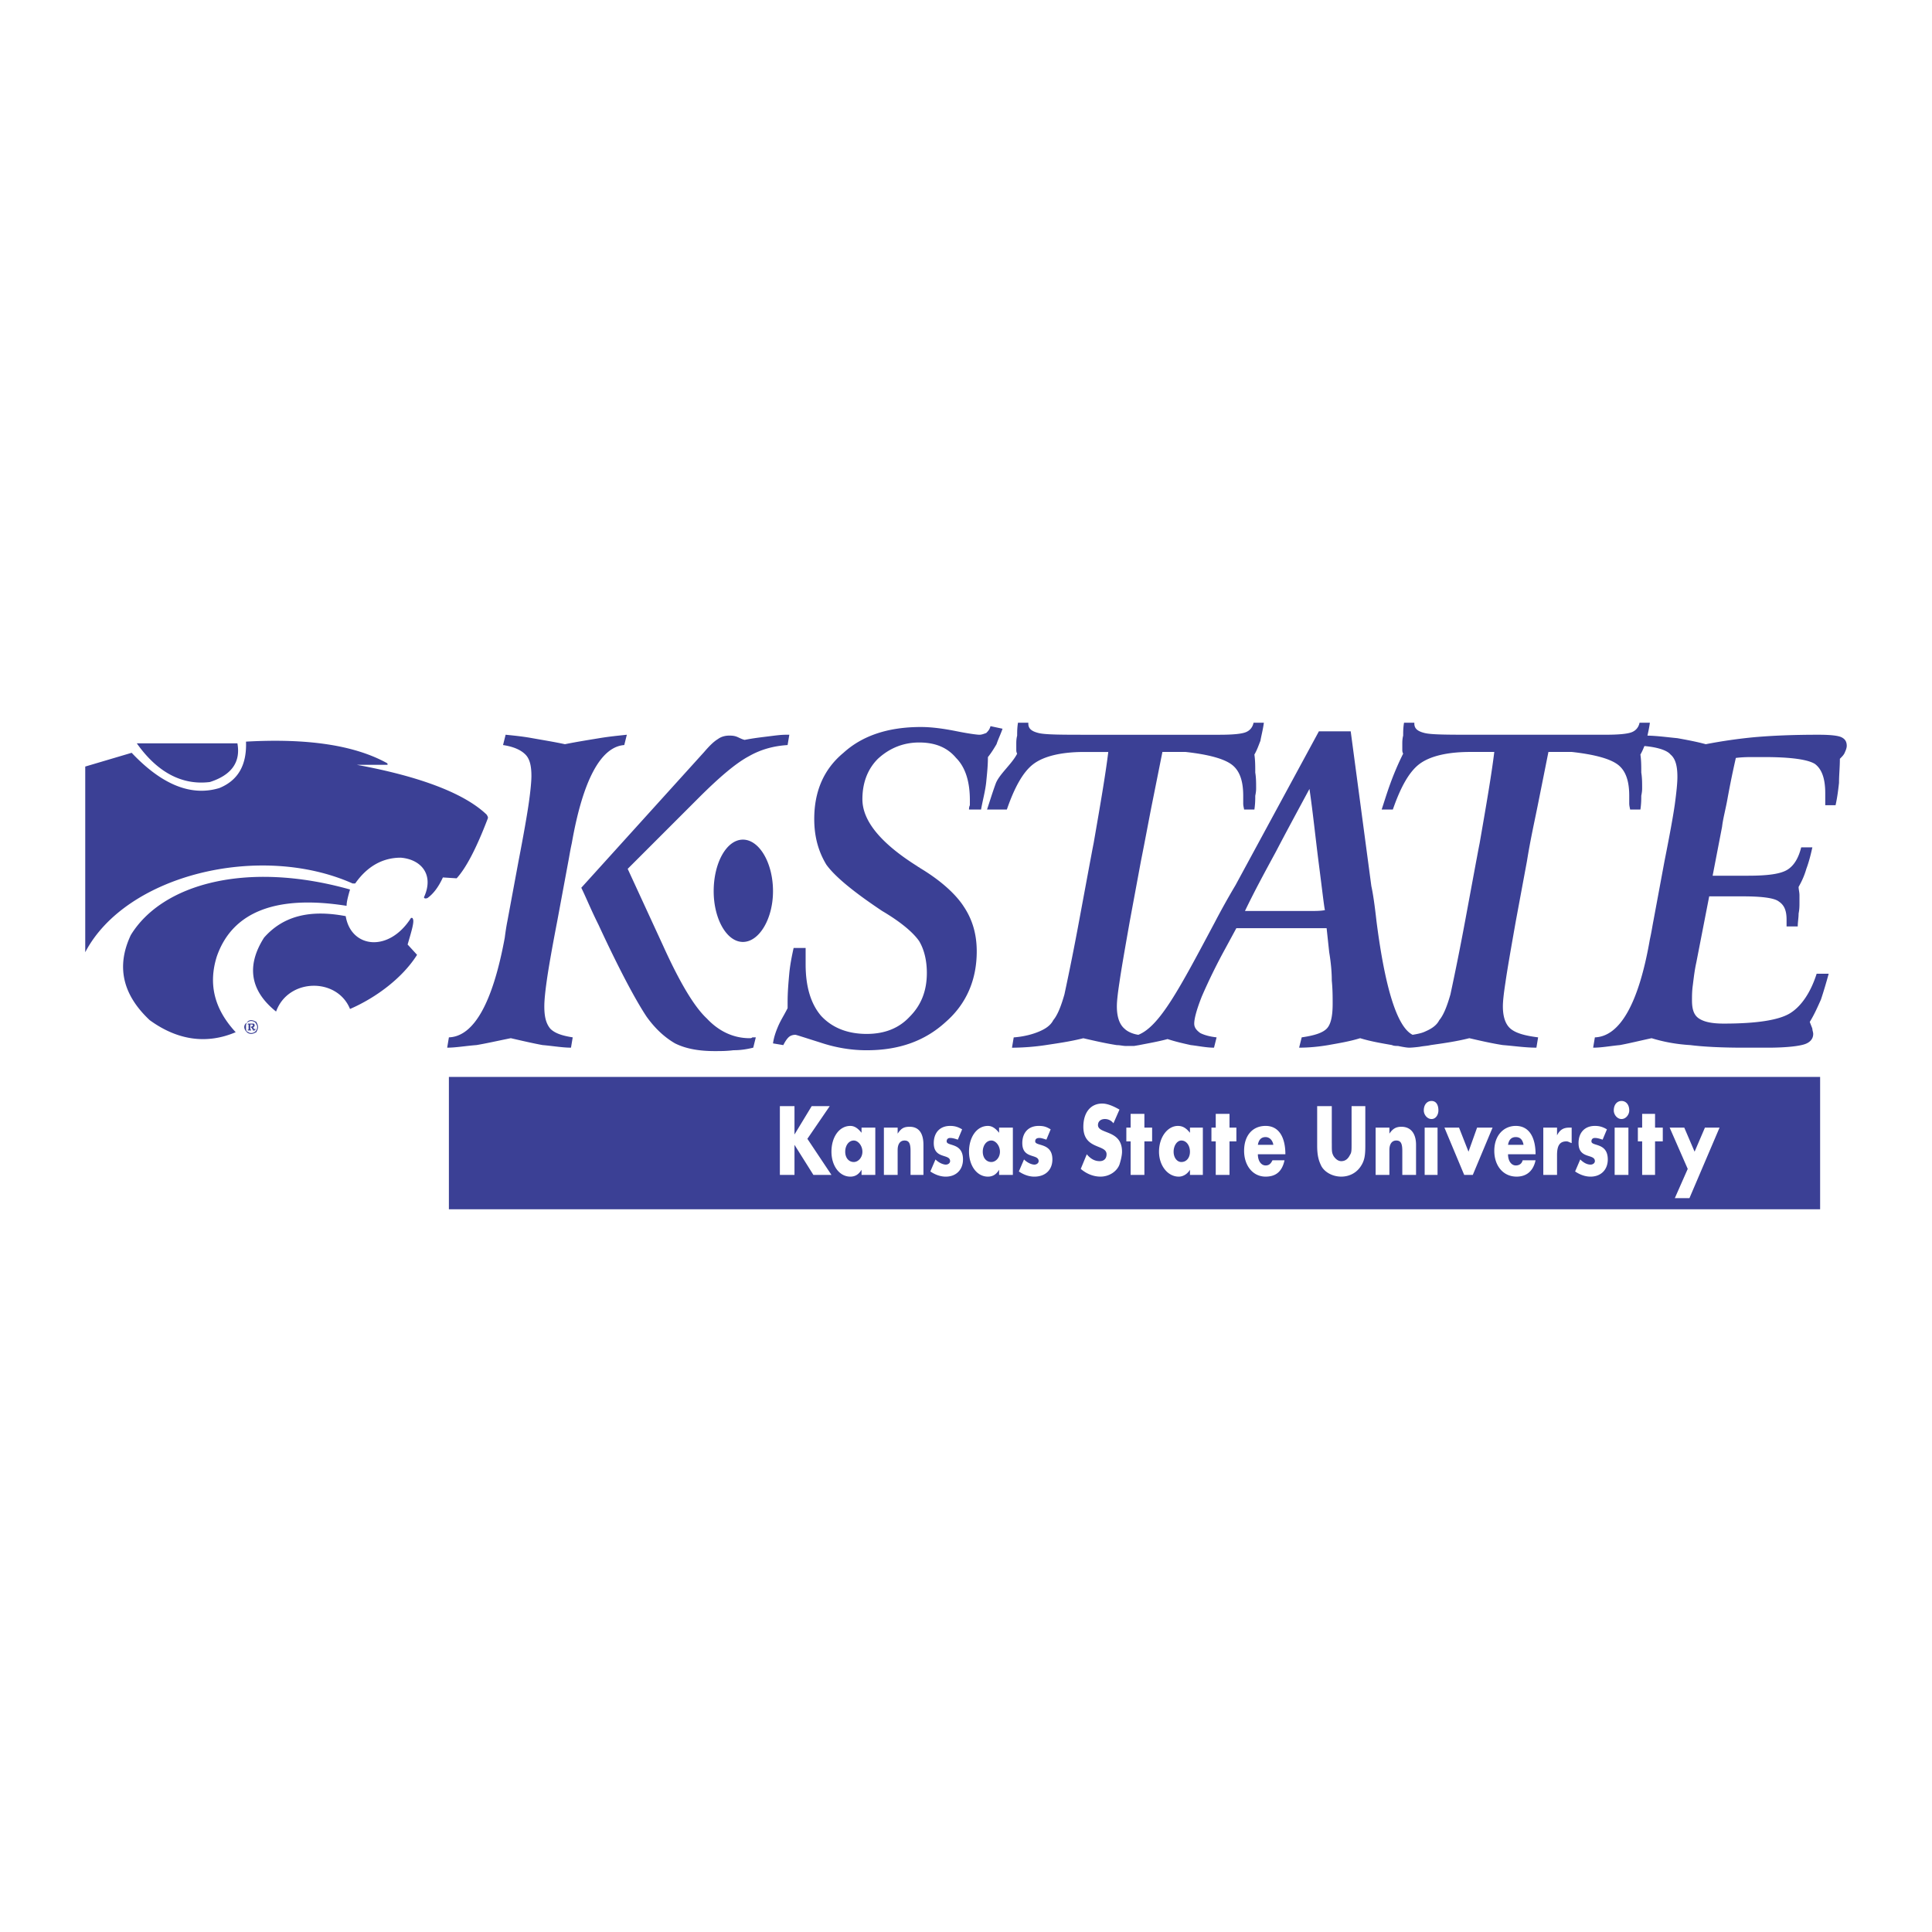 <?xml version="1.0" encoding="UTF-8"?> <svg xmlns="http://www.w3.org/2000/svg" width="2500" height="2500" viewBox="0 0 192.756 192.756"><g fill-rule="evenodd" clip-rule="evenodd"><path fill="#fff" d="M0 0h192.756v192.756H0V0z"></path><path d="M113.146 104.355l.516-.086c.857-.172 1.887-.344 2.83-.602.771.258 1.543.43 2.314.602.773.086 1.545.258 2.316.258l.258-1.029c-.771-.086-1.287-.258-1.629-.43-.344-.258-.602-.514-.602-.943 0-.514.258-1.459.771-2.744a57.23 57.23 0 0 1 2.316-4.718l1.115-2.059h9.006l.258 2.402c.172 1.029.258 1.973.258 2.83.086.857.086 1.631.086 2.316 0 1.201-.172 2.059-.602 2.486-.428.43-1.287.688-2.486.859l-.258 1.029c.943 0 1.887-.086 2.916-.258.943-.172 2.059-.344 3.174-.688 1.115.344 2.23.516 3.174.688.172.086.428.086.6.086 0 0 .771.172 1.115.172s1.029-.086 1.029-.086c.43-.086.771-.086 1.115-.172 1.201-.172 2.486-.344 3.859-.688 1.115.258 2.23.516 3.346.688 1.115.086 2.23.258 3.346.258l.17-1.029c-1.371-.172-2.229-.43-2.744-.859-.514-.428-.771-1.199-.771-2.229 0-.516.086-1.287.258-2.402.17-1.201.514-3.174 1.029-6.09l1.115-6.004c.342-2.144.771-4.031 1.113-5.747.344-1.715.688-3.431 1.029-5.146h2.316c2.316.257 3.859.686 4.633 1.286.771.601 1.113 1.63 1.113 3.088v.772c0 .257.086.515.086.601h1.029c.086-.601.086-1.029.086-1.373.086-.429.086-.6.086-.771 0-.515 0-1.029-.086-1.544 0-.6 0-1.201-.086-1.801.258-.429.43-.943.602-1.372.086-.515.256-1.115.342-1.801h-1.029c-.086.429-.342.772-.771.943-.428.172-1.285.257-2.658.257h-13.037c-2.574 0-4.289 0-4.975-.171-.688-.171-1.029-.429-1.029-.943v-.086h-1.029c-.086.515-.086.943-.086 1.287-.086.343-.086.601-.086.858v.514c0 .172 0 .258.086.429a28.533 28.533 0 0 0-1.287 3.002c-.344.943-.602 1.801-.857 2.573h1.115c.771-2.23 1.629-3.774 2.658-4.546 1.029-.771 2.744-1.2 5.061-1.2h2.402c-.258 2.144-.773 5.146-1.459 9.092-.172.857-.258 1.372-.344 1.801l-1.113 6.004a260.873 260.873 0 0 1-1.459 7.292c-.344 1.201-.686 2.059-1.115 2.572-.258.516-.771.857-1.371 1.115-.344.172-.773.258-1.287.344-1.545-.771-2.746-4.633-3.604-11.323-.172-1.543-.342-2.744-.514-3.517l-2.059-15.438h-3.174l-8.32 15.353a77.046 77.046 0 0 0-2.059 3.688c-3.516 6.604-5.49 10.379-7.633 11.237-.602-.086-1.115-.344-1.373-.602-.514-.428-.771-1.199-.771-2.229 0-.516.086-1.287.258-2.402.17-1.201.514-3.174 1.029-6.09l1.113-6.004c.43-2.144.773-4.031 1.115-5.747.344-1.715.688-3.431 1.029-5.146h2.316c2.316.257 3.859.686 4.633 1.286.771.601 1.113 1.63 1.113 3.088v.772c0 .257.086.515.086.601h1.029c.086-.601.086-1.029.086-1.373.086-.429.086-.6.086-.771 0-.515 0-1.029-.086-1.544 0-.6 0-1.201-.086-1.801.258-.429.43-.943.602-1.372.086-.515.256-1.115.342-1.801h-1.029c-.086.429-.342.772-.771.943-.428.172-1.287.257-2.658.257H108.6c-2.574 0-4.289 0-4.975-.171-.688-.171-1.029-.429-1.029-.943v-.086h-1.031c-.084.515-.084.943-.084 1.287-.086.343-.086.601-.086.858v.514c0 .172 0 .258.086.429-.516 1.029-1.803 2.058-2.145 3.002-.344.943-.602 1.801-.859 2.573h1.975c.771-2.23 1.629-3.774 2.658-4.546 1.029-.771 2.744-1.2 5.061-1.2h2.402c-.258 2.144-.773 5.146-1.459 9.092-.172.857-.258 1.372-.344 1.801l-1.115 6.004a255.833 255.833 0 0 1-1.457 7.292c-.344 1.201-.686 2.059-1.115 2.572-.258.516-.771.857-1.373 1.115-.6.258-1.457.516-2.572.602l-.172 1.029a23.71 23.71 0 0 0 3.346-.258c1.115-.172 2.4-.344 3.773-.688 1.115.258 2.23.516 3.346.688.342 0 .6.086.943.086.001-.004.345-.004.772-.004zm17.584-13.466h-6.519c.943-1.973 1.973-3.86 3.088-5.918 1.029-1.973 2.145-4.031 3.346-6.261.344 2.316.6 4.889.943 7.548.344 2.659.514 4.203.6 4.546-.428.085-.944.085-1.458.085zM27.545 100.924c1.201-3.346 6.09-3.43 7.376-.258 2.573-1.113 5.232-3.088 6.69-5.403l-.943-1.029c.429-1.458.687-2.316.515-2.573 0-.086-.086-.086-.172-.086-2.23 3.517-6.004 3.002-6.519-.171-3.603-.686-6.261 0-8.148 2.145-1.801 2.829-1.372 5.316 1.201 7.375zm7.377-12.179c-.171.6-.343 1.2-.343 1.629-7.033-1.115-11.408.6-12.951 5.061-.858 2.745-.258 5.231 1.887 7.548-2.831 1.201-5.747.857-8.577-1.201-2.745-2.572-3.345-5.403-1.887-8.491 3.087-5.062 11.492-7.463 21.871-4.546zM8.504 95.006V76.479l4.632-1.372c3.002 3.173 5.918 4.374 8.749 3.517 1.887-.772 2.745-2.316 2.659-4.632 6.09-.343 10.808.343 14.067 2.144.085.085.085.171 0 .171h-3.002c6.519 1.201 10.808 2.917 12.952 4.975.086.171.171.257.086.429-1.115 2.917-2.145 4.889-3.088 5.918l-1.372-.086c-.429.943-.943 1.63-1.544 2.059-.257.086-.343 0-.343-.086 1.029-2.23-.257-3.774-2.316-3.945-1.801 0-3.345.857-4.546 2.573h-.257c-9.265-4.117-22.645-.858-26.677 6.862zm5.146-20.843h10.036c.343 1.887-.601 3.173-2.745 3.859-2.745.344-5.232-.943-7.291-3.859zm11.494 28.22c.085 0 .085 0 .085-.086 0 0 0-.086-.085-.086h-.172v.258c.086 0 .172-.086.172-.086zm.429-.43c.086.172.172.344.172.516 0 .17-.086.342-.172.514-.171.086-.343.172-.515.172s-.343-.086-.429-.172c-.172-.172-.257-.344-.257-.514 0-.172.085-.344.257-.43.086-.172.257-.258.429-.258s.343.086.515.172zm-.944.943c.171.086.257.172.429.172s.343-.086.429-.172a.656.656 0 0 0 .172-.428c0-.172-.086-.258-.172-.43-.085-.086-.257-.172-.429-.172s-.257.086-.429.172c-.086.172-.086.258-.086.43 0 .171 0 .343.086.428zm.686-.427h-.171c.171 0 .171.086.171.17l.086.086v-.086h.085c0 .086 0 .086-.085.172h-.172v-.086l-.085-.086c0-.084 0-.084-.086-.084 0-.086 0-.086-.086-.086v.256h.086v.086h-.343v-.086h.085V102.297v-.086h-.085v-.086h.6c.086.086.086.086.086.172s0 .086-.086.172zM74.806 103.582c-1.63 0-3.088-.686-4.289-1.971-1.287-1.201-2.745-3.689-4.375-7.292l-3.517-7.634 7.033-7.033c2.145-2.145 3.774-3.517 5.061-4.203 1.201-.687 2.488-1.029 3.86-1.115l.171-1.029h-.343c-.515 0-1.115.086-1.801.171-.686.086-1.458.172-2.316.343-.343-.086-.601-.257-.857-.343-.258-.085-.515-.085-.687-.085-.343 0-.772.085-1.115.343-.429.258-.858.687-1.373 1.287L57.995 88.573c.429.857.944 2.145 1.716 3.688 2.144 4.631 3.773 7.633 4.803 9.178.858 1.199 1.802 2.059 2.831 2.658 1.029.514 2.316.771 3.946.771.601 0 1.201 0 1.887-.086.687 0 1.287-.086 1.973-.256l.257-1.029h-.343c-.087.085-.173.085-.259.085z" fill="#3b4095"></path><path d="M54.307 100.41c0-.602.085-1.459.257-2.66.171-1.201.515-3.173 1.029-5.833l1.115-6.004c.085-.429.171-1.029.343-1.801 1.115-6.347 2.916-9.607 5.232-9.778l.257-1.029c-.772.086-1.715.171-2.744.343-1.029.171-2.145.343-3.432.601-1.2-.257-2.315-.429-3.259-.601-.943-.172-1.801-.257-2.659-.343l-.257 1.029c1.115.171 1.801.515 2.23.943.429.429.601 1.115.601 2.145 0 .515-.086 1.458-.257 2.659-.171 1.201-.515 3.173-1.029 5.832l-1.115 6.004c-.085.429-.171.944-.257 1.63-1.201 6.519-3.088 9.864-5.575 9.95l-.171 1.029c.858 0 1.801-.172 2.917-.258 1.029-.172 2.144-.43 3.431-.688 1.115.258 2.23.516 3.174.688 1.029.086 1.973.258 2.83.258l.172-1.029c-1.115-.172-1.802-.43-2.23-.859-.432-.513-.603-1.199-.603-2.228zM100.023 72.705l-1.201-.257c-.086.343-.258.515-.428.686-.258.086-.43.171-.688.171-.172 0-.943-.085-2.229-.343-1.287-.258-2.488-.429-3.603-.429-3.259 0-5.833.858-7.72 2.574-1.973 1.629-2.917 3.859-2.917 6.604 0 1.801.429 3.259 1.201 4.546.858 1.2 2.745 2.744 5.575 4.631 1.887 1.115 3.088 2.144 3.688 3.002.515.858.771 1.973.771 3.174 0 1.715-.514 3.174-1.715 4.375-1.115 1.199-2.573 1.715-4.289 1.715-1.887 0-3.431-.6-4.546-1.801-1.029-1.201-1.544-2.916-1.544-5.146v-.858-.772H79.18c-.171.772-.343 1.63-.429 2.488-.085.943-.171 1.887-.171 2.916v.602c-.343.686-.686 1.199-.943 1.801-.257.6-.429 1.115-.515 1.715l1.029.172c.171-.344.343-.602.515-.771.171-.172.429-.258.686-.258.086 0 .857.258 2.488.771 1.543.516 3.087.771 4.631.771 3.26 0 5.833-.943 7.891-2.83 2.059-1.801 3.087-4.203 3.087-7.033 0-1.715-.428-3.173-1.286-4.46-.772-1.201-2.23-2.573-4.374-3.86-.086-.086-.172-.086-.258-.172-3.688-2.315-5.489-4.546-5.489-6.69 0-1.63.515-3.002 1.544-4.031 1.115-1.029 2.487-1.63 4.117-1.63 1.629 0 2.83.515 3.688 1.544.944.944 1.373 2.401 1.373 4.203v.514c-.086.172-.086.344-.086.429h1.201c.172-.943.43-1.887.516-2.745.084-.857.17-1.629.17-2.487.344-.428.602-.857.859-1.286.17-.516.428-1.03.599-1.545zM183.738 73.562c-.344-.171-1.115-.257-2.316-.257-2.488 0-4.633.086-6.52.257a51.067 51.067 0 0 0-4.717.687c-.943-.257-1.887-.429-2.83-.601-.943-.086-2.145-.257-3.174-.257l-.258 1.029c1.115.085 2.316.343 2.744.857.516.429.688 1.201.688 2.23 0 .6-.086 1.458-.258 2.745-.172 1.201-.516 3.088-1.029 5.661l-1.115 6.004c-.086.429-.172 1.03-.344 1.802-1.115 6.433-3.002 9.693-5.488 9.779l-.172 1.029c.857 0 1.715-.172 2.658-.258.943-.172 1.973-.43 3.174-.688 1.115.344 2.402.602 3.859.688 1.373.172 3.174.258 5.318.258h2.402c1.973 0 3.174-.172 3.688-.344.516-.172.857-.516.857-1.029 0-.172-.084-.344-.084-.516-.086-.256-.172-.428-.258-.686.428-.686.771-1.457 1.115-2.23.256-.771.514-1.629.771-2.572h-1.201c-.6 1.887-1.543 3.26-2.658 3.945s-3.346 1.029-6.605 1.029c-1.201 0-1.973-.172-2.486-.514-.516-.344-.688-.945-.688-1.803 0-.428 0-.943.086-1.543.086-.688.172-1.459.344-2.23l1.287-6.605h3.344c1.973 0 3.174.172 3.604.515.514.343.771.858.771 1.802v.686h1.115c0-.429.086-.858.086-1.287.086-.429.086-.772.086-1.115v-.686c0-.343-.086-.6-.086-.858.344-.6.6-1.201.771-1.801.258-.687.43-1.373.602-2.145h-1.115c-.258 1.029-.688 1.801-1.373 2.23-.686.429-1.973.6-3.945.6h-3.518l.943-4.889c.086-.772.344-1.715.516-2.659.172-.944.428-2.316.857-4.203.686-.086 1.287-.086 1.715-.086h1.115c2.744 0 4.375.257 5.061.686.688.515 1.029 1.458 1.029 2.917v1.201h1.029c.172-.771.258-1.458.344-2.23 0-.772.086-1.543.086-2.401.256-.257.428-.429.514-.686.086-.172.172-.429.172-.601.001-.427-.171-.685-.513-.857zM71.204 88.916c0-2.831 1.287-5.146 2.917-5.146s3.002 2.316 3.002 5.146c0 2.745-1.373 5.061-3.002 5.061s-2.917-2.316-2.917-5.061zM44.786 107.443h136.808v13.209H44.786v-13.209z" fill="#3b4095"></path><path fill="#fff" d="M80.982 110.359h1.801l-2.23 3.26 2.402 3.602h-1.802l-1.887-3.002v3.002h-1.458v-6.862h1.458v2.83l1.716-2.83zM87.329 112.504v4.717h-1.373v-.514c-.257.428-.6.686-1.115.686-1.115 0-1.887-1.115-1.887-2.488 0-1.457.772-2.572 1.887-2.572.429 0 .772.258 1.115.686v-.514h1.373v-.001zm-2.144 3.43c.429 0 .858-.428.858-1.029 0-.6-.429-1.115-.858-1.115-.515 0-.857.516-.857 1.115-.001.601.342 1.029.857 1.029zM89.559 112.504v.6c.343-.514.601-.686 1.201-.686.943 0 1.372.686 1.372 1.801v3.002h-1.287v-2.402c0-.771-.171-1.029-.601-1.029-.429 0-.686.344-.686.945v2.486h-1.372v-4.717h1.373zM95.563 113.703c-.257-.084-.515-.17-.771-.17-.172 0-.343.086-.343.342 0 .516 1.629.086 1.629 1.803 0 1.029-.686 1.715-1.715 1.715-.514 0-1.029-.172-1.543-.516l.514-1.199c.343.342.772.514 1.029.514s.429-.172.429-.344c0-.771-1.63-.17-1.63-1.801 0-1.029.601-1.715 1.63-1.715.429 0 .771.086 1.2.344l-.429 1.027zM101.053 112.504v4.717H99.68v-.514c-.256.428-.6.686-1.115.686-1.115 0-1.886-1.115-1.886-2.488 0-1.457.771-2.572 1.886-2.572.43 0 .773.258 1.115.686v-.514h1.373v-.001zm-2.145 3.43c.43 0 .857-.428.857-1.029 0-.6-.428-1.115-.857-1.115-.514 0-.857.516-.857 1.115 0 .601.344 1.029.857 1.029zM104.398 113.703c-.258-.084-.516-.17-.688-.17-.256 0-.428.086-.428.342 0 .516 1.715.086 1.715 1.803 0 1.029-.686 1.715-1.801 1.715-.516 0-1.029-.172-1.545-.516l.516-1.199c.344.342.771.514 1.029.514s.43-.172.43-.344c0-.771-1.631-.17-1.631-1.801 0-1.029.602-1.715 1.631-1.715.514 0 .771.086 1.199.344l-.427 1.027zM111.088 112.074a1.046 1.046 0 0 0-.857-.428c-.43 0-.686.256-.686.6 0 .943 2.4.43 2.4 2.658 0 .43-.172 1.029-.256 1.287-.258.686-1.029 1.201-1.889 1.201-.686 0-1.371-.258-1.973-.771l.602-1.459c.428.516.857.686 1.285.686.43 0 .688-.256.688-.686 0-1.029-2.316-.428-2.316-2.744 0-1.373.686-2.316 1.887-2.316.516 0 1.115.258 1.717.602l-.602 1.37zM114.176 117.221h-1.373v-3.346h-.428v-1.371h.428v-1.373h1.373v1.373h.771v1.371h-.771v3.346zM120.008 112.504v4.717h-1.285v-.514c-.258.428-.688.686-1.115.686-1.115 0-1.973-1.115-1.973-2.488 0-1.457.857-2.572 1.887-2.572.514 0 .857.258 1.201.686v-.514h1.285v-.001zm-2.145 3.43c.516 0 .859-.428.859-1.029 0-.6-.344-1.115-.859-1.115-.428 0-.771.516-.771 1.115 0 .601.344 1.029.771 1.029zM122.668 117.221h-1.373v-3.346h-.43v-1.371h.43v-1.373h1.373v1.373h.686v1.371h-.686v3.346zM125.498 115.162c0 .686.344 1.115.771 1.115.344 0 .516-.172.686-.514h1.201c-.256 1.199-.943 1.629-1.887 1.629-1.287 0-2.145-1.115-2.145-2.574 0-1.543.857-2.486 2.145-2.486 1.373 0 1.973 1.201 1.973 2.83h-2.744zm.772-1.715c-.428 0-.686.256-.771.771h1.543c-.087-.515-.429-.771-.772-.771zM132.875 114.047c0 .857 0 .943.172 1.287.17.258.428.514.771.514.428 0 .686-.256.857-.6.172-.258.172-.43.172-1.201v-3.688h1.371v3.945c0 1.029-.086 1.543-.514 2.145-.43.6-1.115.943-1.887.943-.857 0-1.631-.43-1.973-1.029-.258-.516-.43-1.029-.43-2.059v-3.945h1.459v3.688h.002zM138.621 112.504v.6c.344-.514.686-.686 1.201-.686.943 0 1.457.686 1.457 1.801v3.002h-1.371v-2.402c0-.771-.172-1.029-.602-1.029-.428 0-.686.344-.686.945v2.486h-1.373v-4.717h1.374zM142.139 112.504h1.285v4.717h-1.285v-4.717zm.685-2.66c.43 0 .686.344.686.945 0 .428-.256.857-.686.857s-.771-.43-.771-.857c0-.601.342-.945.771-.945zM146.512 114.904l.857-2.4h1.545l-1.973 4.717h-.857l-1.973-4.717h1.457l.944 2.4zM150.457 115.162c0 .686.344 1.115.773 1.115.342 0 .6-.172.686-.514h1.287c-.258 1.199-1.029 1.629-1.887 1.629-1.373 0-2.23-1.115-2.23-2.574 0-1.543.943-2.486 2.145-2.486 1.371 0 1.973 1.201 1.973 2.83h-2.747zm.773-1.715c-.43 0-.688.256-.773.771h1.545c-.086-.515-.344-.771-.772-.771zM155.346 112.504v.771c.258-.516.602-.771 1.201-.771h.258v1.543c-.258-.086-.344-.172-.514-.172-.688 0-.945.43-.945 1.373v1.973h-1.371v-4.717h1.371zM159.893 113.703c-.258-.084-.514-.17-.771-.17-.172 0-.344.086-.344.342 0 .516 1.631.086 1.631 1.803 0 1.029-.688 1.715-1.717 1.715-.514 0-1.029-.172-1.543-.516l.514-1.199c.344.342.688.514 1.029.514.258 0 .43-.172.43-.344 0-.771-1.631-.17-1.631-1.801 0-1.029.602-1.715 1.631-1.715.428 0 .771.086 1.201.344l-.43 1.027zM161.094 112.504h1.373v4.717h-1.373v-4.717zm.685-2.66c.43 0 .771.344.771.945 0 .428-.342.857-.771.857-.428 0-.771-.43-.771-.857 0-.601.344-.945.771-.945zM165.125 117.221h-1.287v-3.346h-.428v-1.371h.428v-1.373h1.287v1.373h.771v1.371h-.771v3.346zM166.582 112.504h1.459l1.029 2.4 1.03-2.4h1.459l-3.002 7.033h-1.459l1.287-2.916-1.803-4.117z"></path></g></svg> 